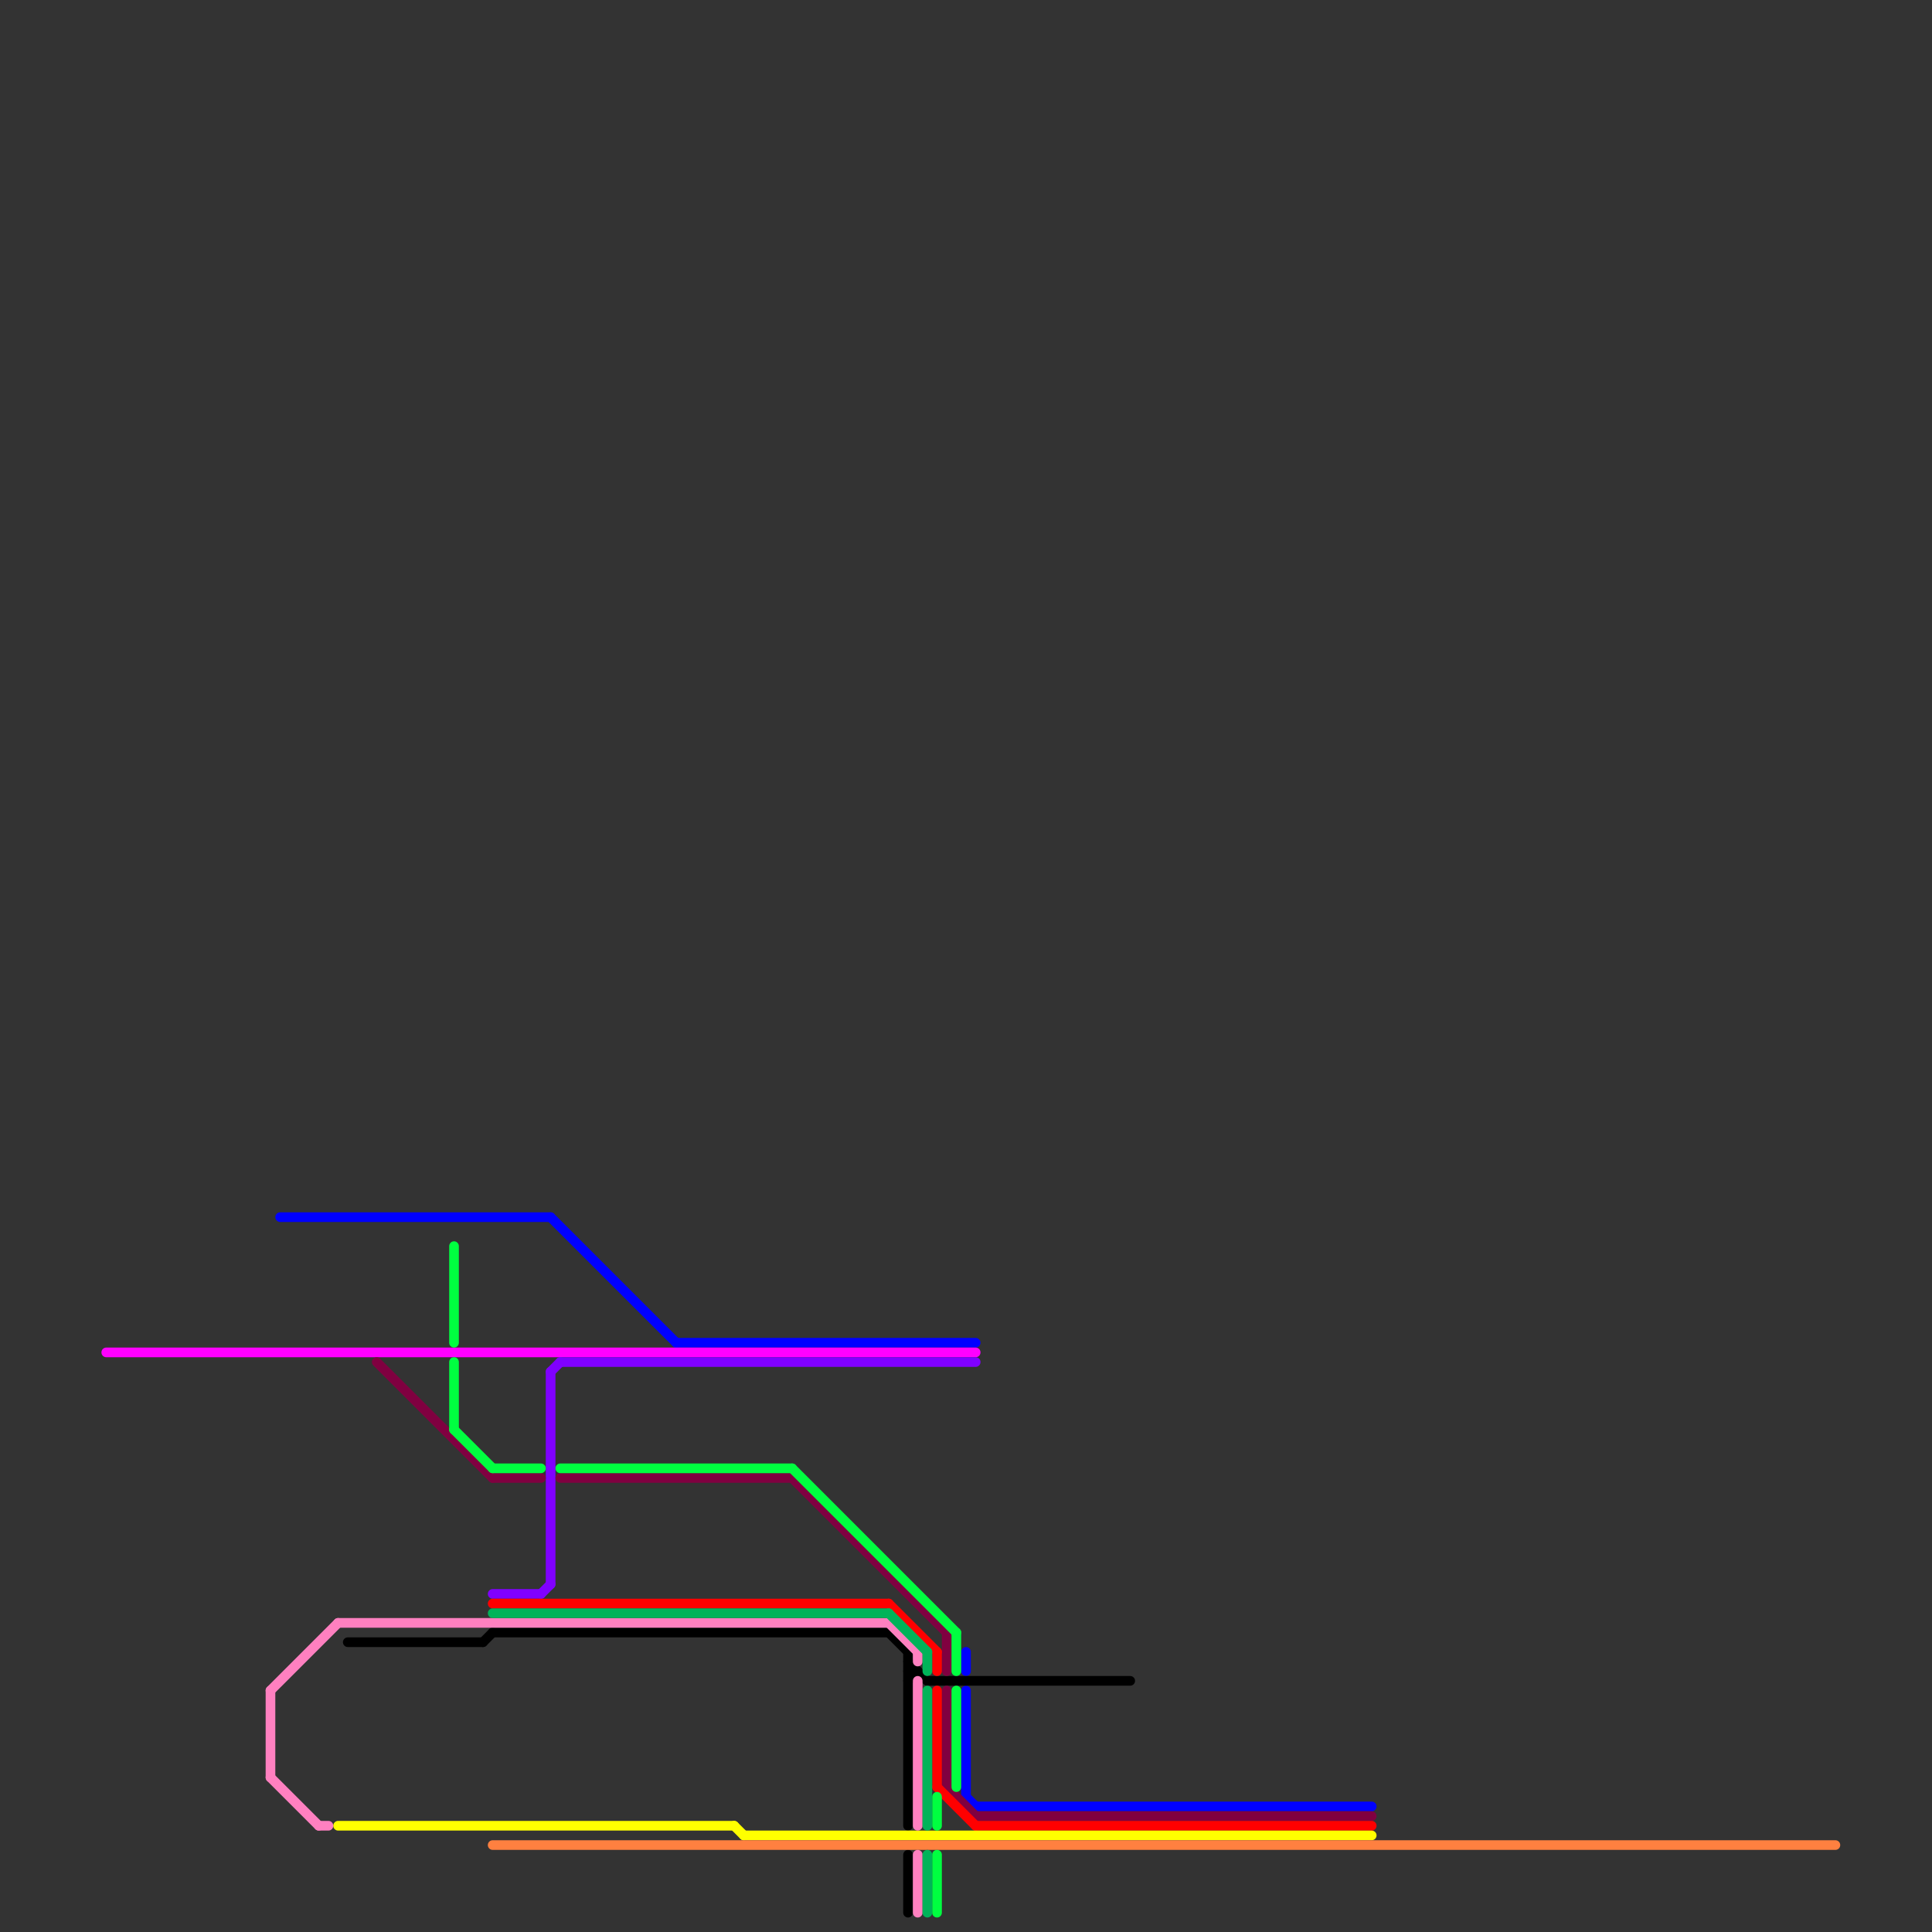 
<svg version="1.1" xmlns="http://www.w3.org/2000/svg" viewBox="0 0 200 200">
<rect x="0" y="0" width="200" height="200" fill="#333333" stroke="none"/>
<style>text { font: 1px Helvetica; font-weight: 600; white-space: pre; dominant-baseline: central; } line { stroke-width: 1; fill: none; stroke-linecap: round; stroke-linejoin: round; } .c0 { stroke: #0000ff } .c1 { stroke: #ff00ff } .c2 { stroke: #8000ff } .c3 { stroke: #000000 } .c4 { stroke: #800040 } .c5 { stroke: #ff0000 } .c6 { stroke: #ffff00 } .c7 { stroke: #ff8040 } .c8 { stroke: #ff80c0 } .c9 { stroke: #00ff40 } .c10 { stroke: #00b359 }</style><defs><g id="wm-xf"><circle r="1.2" fill="#000"/><circle r="0.9" fill="#fff"/><circle r="0.6" fill="#000"/><circle r="0.3" fill="#fff"/></g><g id="wm"><circle r="0.6" fill="#000"/><circle r="0.3" fill="#fff"/></g></defs><line class="c0" x1="29" y1="126" x2="57" y2="126"/><line class="c0" x1="100" y1="171" x2="100" y2="173"/><line class="c0" x1="100" y1="175" x2="100" y2="186"/><line class="c0" x1="57" y1="126" x2="70" y2="139"/><line class="c0" x1="101" y1="187" x2="142" y2="187"/><line class="c0" x1="100" y1="186" x2="101" y2="187"/><line class="c0" x1="70" y1="139" x2="101" y2="139"/><line class="c1" x1="11" y1="140" x2="101" y2="140"/><line class="c2" x1="57" y1="142" x2="57" y2="164"/><line class="c2" x1="56" y1="165" x2="57" y2="164"/><line class="c2" x1="57" y1="142" x2="58" y2="141"/><line class="c2" x1="58" y1="141" x2="101" y2="141"/><line class="c2" x1="51" y1="165" x2="56" y2="165"/><line class="c3" x1="96" y1="174" x2="117" y2="174"/><line class="c3" x1="92" y1="169" x2="94" y2="171"/><line class="c3" x1="51" y1="169" x2="92" y2="169"/><line class="c3" x1="36" y1="170" x2="50" y2="170"/><line class="c3" x1="94" y1="173" x2="95" y2="173"/><line class="c3" x1="94" y1="171" x2="94" y2="189"/><line class="c3" x1="94" y1="172" x2="96" y2="174"/><line class="c3" x1="94" y1="192" x2="94" y2="198"/><line class="c3" x1="94" y1="174" x2="95" y2="173"/><line class="c3" x1="50" y1="170" x2="51" y2="169"/><line class="c4" x1="82" y1="153" x2="98" y2="169"/><line class="c4" x1="51" y1="153" x2="56" y2="153"/><line class="c4" x1="98" y1="175" x2="98" y2="185"/><line class="c4" x1="39" y1="141" x2="51" y2="153"/><line class="c4" x1="98" y1="185" x2="101" y2="188"/><line class="c4" x1="58" y1="153" x2="82" y2="153"/><line class="c4" x1="101" y1="188" x2="142" y2="188"/><line class="c4" x1="98" y1="169" x2="98" y2="173"/><line class="c5" x1="92" y1="166" x2="97" y2="171"/><line class="c5" x1="97" y1="185" x2="101" y2="189"/><line class="c5" x1="51" y1="166" x2="92" y2="166"/><line class="c5" x1="97" y1="175" x2="97" y2="185"/><line class="c5" x1="97" y1="171" x2="97" y2="173"/><line class="c5" x1="101" y1="189" x2="142" y2="189"/><line class="c6" x1="35" y1="189" x2="76" y2="189"/><line class="c6" x1="76" y1="189" x2="77" y2="190"/><line class="c6" x1="77" y1="190" x2="142" y2="190"/><line class="c7" x1="51" y1="191" x2="190" y2="191"/><line class="c8" x1="92" y1="168" x2="95" y2="171"/><line class="c8" x1="95" y1="192" x2="95" y2="198"/><line class="c8" x1="95" y1="174" x2="95" y2="189"/><line class="c8" x1="33" y1="189" x2="34" y2="189"/><line class="c8" x1="28" y1="175" x2="35" y2="168"/><line class="c8" x1="28" y1="175" x2="28" y2="184"/><line class="c8" x1="95" y1="171" x2="95" y2="172"/><line class="c8" x1="28" y1="184" x2="33" y2="189"/><line class="c8" x1="35" y1="168" x2="92" y2="168"/><line class="c9" x1="99" y1="175" x2="99" y2="185"/><line class="c9" x1="51" y1="152" x2="56" y2="152"/><line class="c9" x1="82" y1="152" x2="99" y2="169"/><line class="c9" x1="58" y1="152" x2="82" y2="152"/><line class="c9" x1="47" y1="148" x2="51" y2="152"/><line class="c9" x1="47" y1="129" x2="47" y2="139"/><line class="c9" x1="47" y1="141" x2="47" y2="148"/><line class="c9" x1="99" y1="169" x2="99" y2="173"/><line class="c9" x1="97" y1="192" x2="97" y2="198"/><line class="c9" x1="97" y1="186" x2="97" y2="189"/><line class="c10" x1="96" y1="171" x2="96" y2="173"/><line class="c10" x1="51" y1="167" x2="92" y2="167"/><line class="c10" x1="96" y1="175" x2="96" y2="189"/><line class="c10" x1="92" y1="167" x2="96" y2="171"/><line class="c10" x1="96" y1="192" x2="96" y2="198"/>
</svg>
